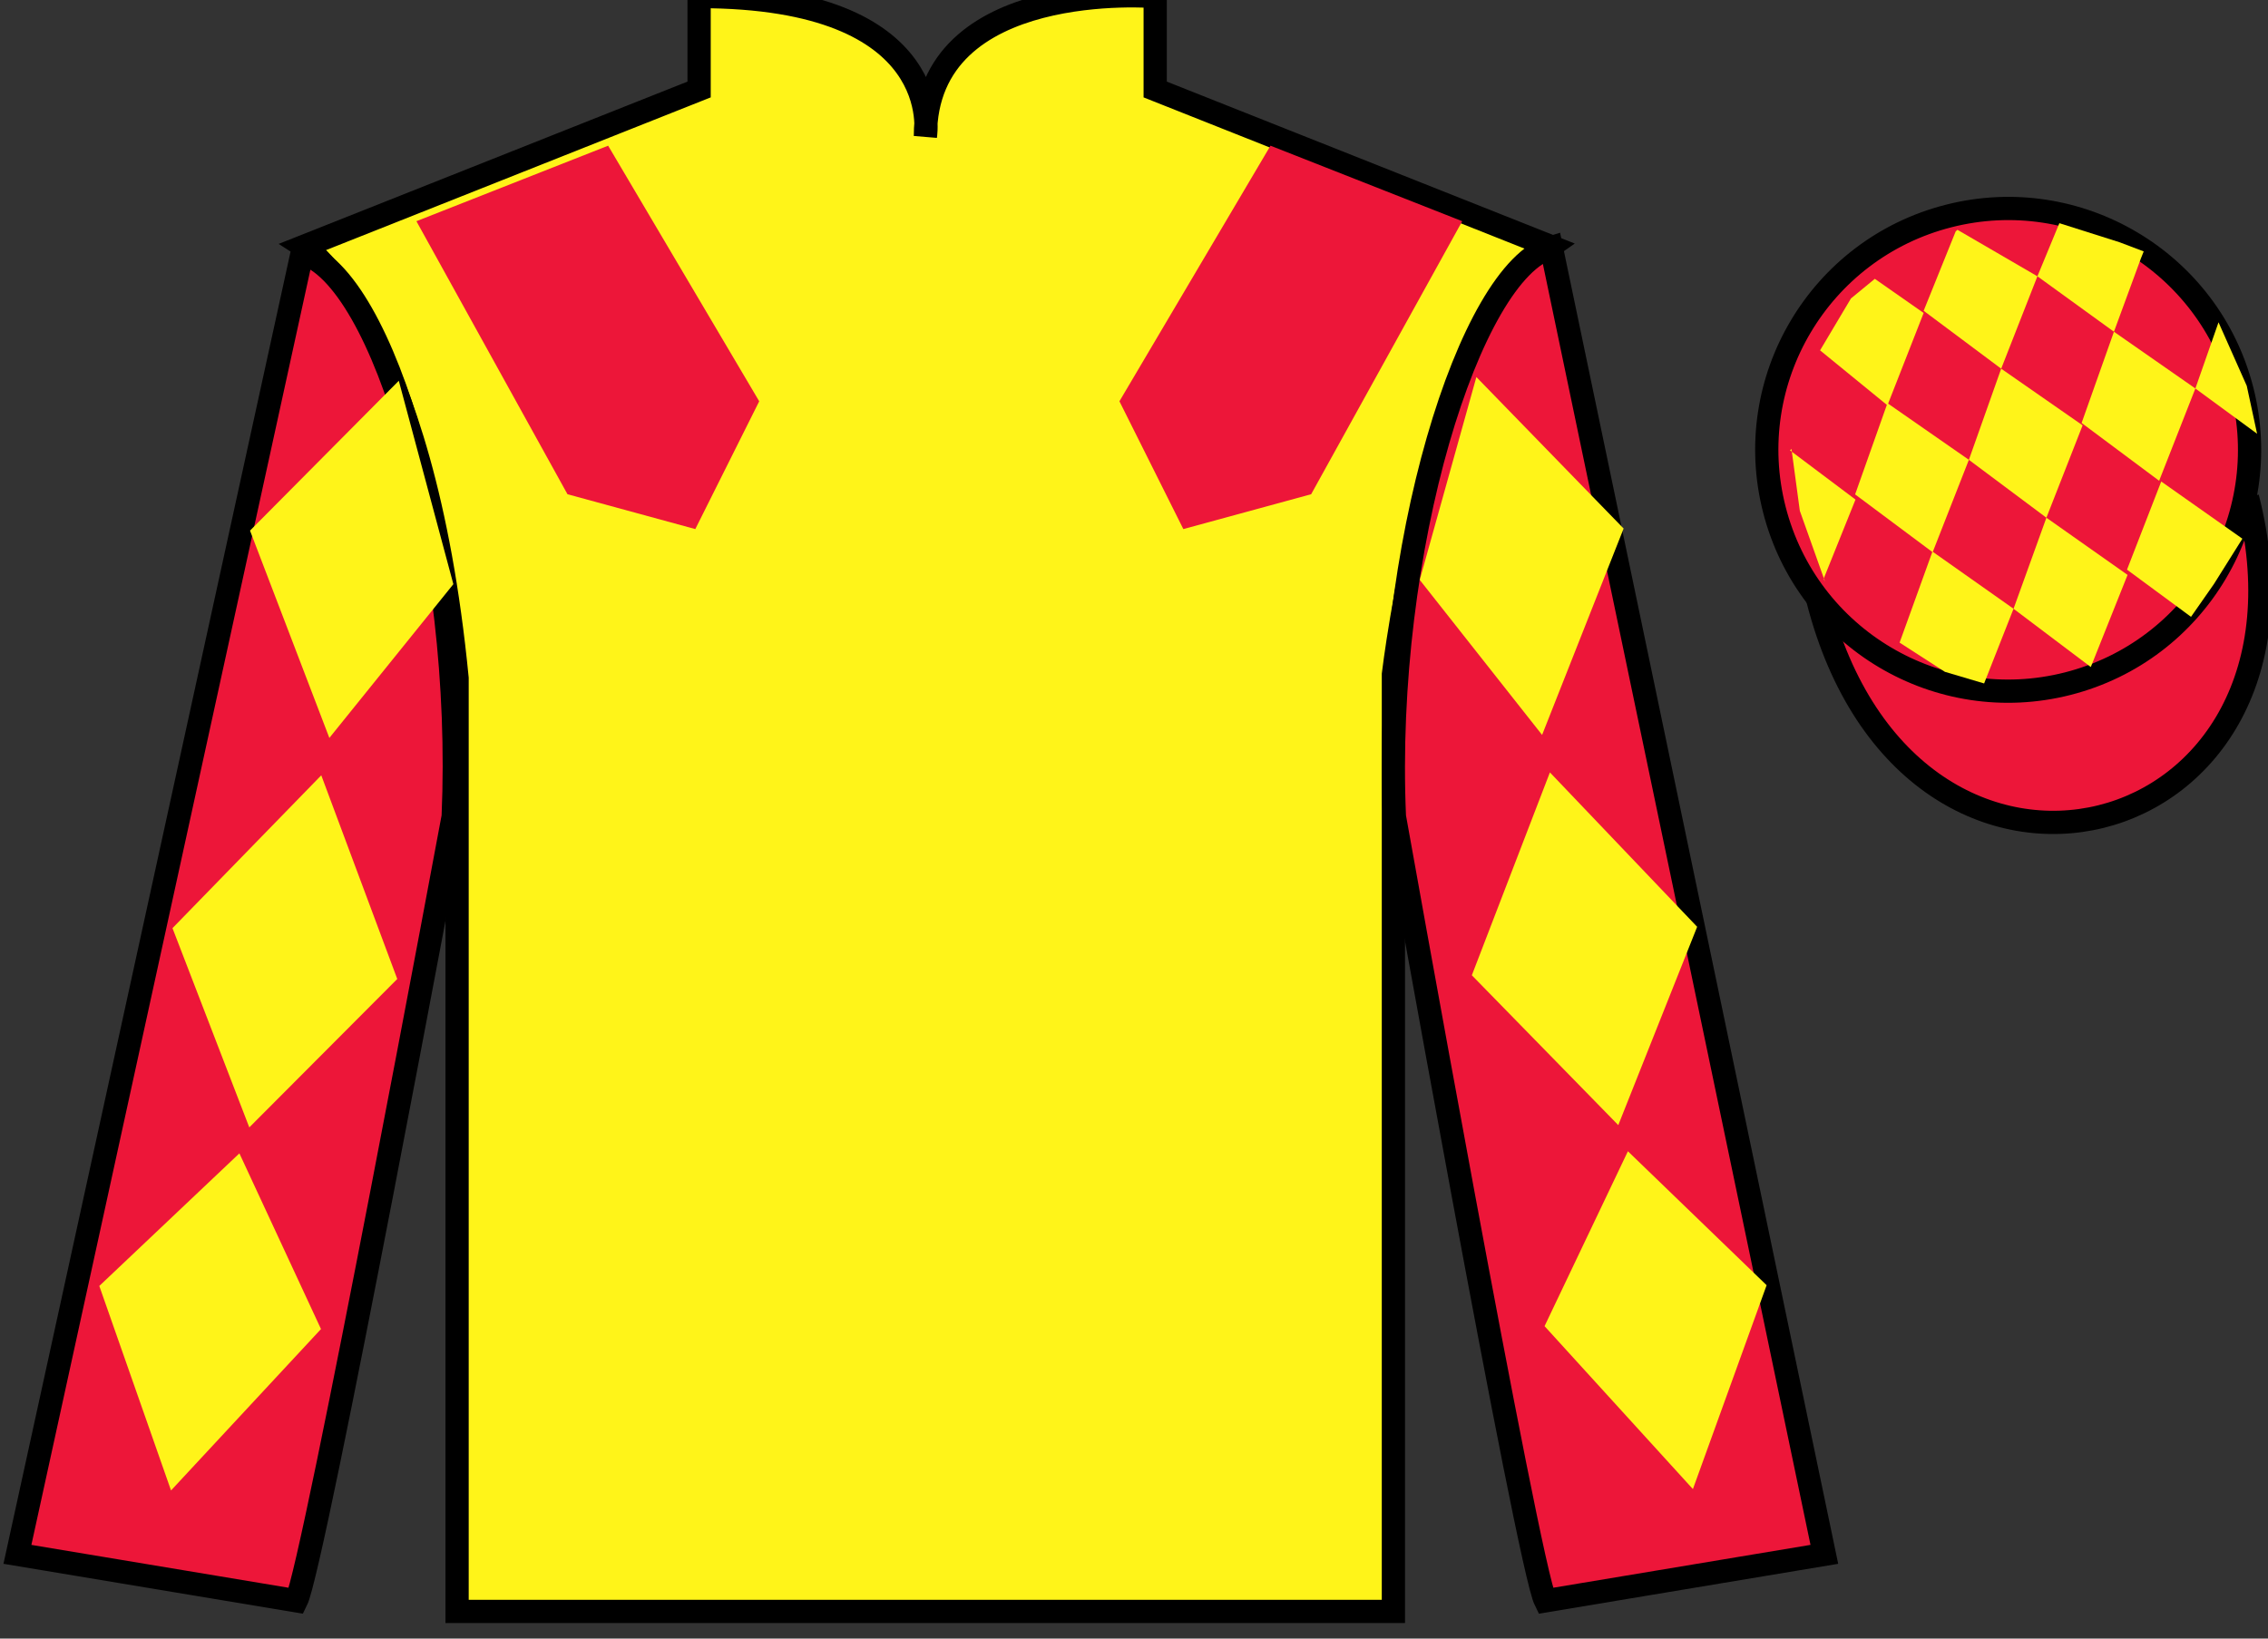 <?xml version="1.0" encoding="UTF-8"?>
<svg xmlns="http://www.w3.org/2000/svg" xmlns:xlink="http://www.w3.org/1999/xlink" width="97.59pt" height="70.52pt" viewBox="0 0 97.59 70.52" version="1.1">
<rect x="0" y="0" width="97.59" height="70.52" fill="#333333" stroke="none"/>
<g id="surface0">
<path style=" stroke:none;fill-rule:nonzero;fill:rgb(100%,95.41%,10.001%);fill-opacity:1;" d="M 13.082 10.602 C 13.082 10.602 18.168 13.852 19.668 29.188 C 19.668 29.188 19.668 44.188 19.668 69.352 L 59.957 69.352 L 59.957 29.02 C 59.957 29.02 61.75 14.02 66.707 10.602 L 49.707 3.852 L 49.707 -0.148 C 49.707 -0.148 39.82 -0.98 39.82 5.852 C 39.82 5.852 40.832 -0.148 30.082 -0.148 L 30.082 3.852 L 13.082 10.602 "/>
<path style="fill:none;stroke-width:10;stroke-linecap:butt;stroke-linejoin:miter;stroke:rgb(0%,0%,0%);stroke-opacity:1;stroke-miterlimit:4;" d="M 130.82 599.184 C 130.82 599.184 181.68 566.684 196.68 413.325 C 196.68 413.325 196.68 263.325 196.68 11.684 L 599.57 11.684 L 599.57 415.005 C 599.57 415.005 617.5 565.005 667.07 599.184 L 497.07 666.684 L 497.07 706.684 C 497.07 706.684 398.203 715.005 398.203 646.684 C 398.203 646.684 408.32 706.684 300.82 706.684 L 300.82 666.684 L 130.82 599.184 Z M 130.82 599.184 " transform="matrix(0.1,0,0,-0.1,0,70.52)"/>
<path style=" stroke:none;fill-rule:nonzero;fill:rgb(92.863%,8.783%,22.277%);fill-opacity:1;" d="M 12.75 68.895 C 13.5 67.395 19.5 35.145 19.5 35.145 C 20 23.645 16.5 11.895 13 10.895 L 0.75 66.895 L 12.75 68.895 "/>
<path style="fill:none;stroke-width:10;stroke-linecap:butt;stroke-linejoin:miter;stroke:rgb(0%,0%,0%);stroke-opacity:1;stroke-miterlimit:4;" d="M 127.5 16.255 C 135 31.255 195 353.755 195 353.755 C 200 468.755 165 586.255 130 596.255 L 7.5 36.255 L 127.5 16.255 Z M 127.5 16.255 " transform="matrix(0.1,0,0,-0.1,0,70.52)"/>
<path style=" stroke:none;fill-rule:nonzero;fill:rgb(92.863%,8.783%,22.277%);fill-opacity:1;" d="M 78.5 66.895 L 66.75 10.645 C 63.25 11.645 59.5 23.645 60 35.145 C 60 35.145 65.75 67.395 66.5 68.895 L 78.5 66.895 "/>
<path style="fill:none;stroke-width:10;stroke-linecap:butt;stroke-linejoin:miter;stroke:rgb(0%,0%,0%);stroke-opacity:1;stroke-miterlimit:4;" d="M 785 36.255 L 667.5 598.755 C 632.5 588.755 595 468.755 600 353.755 C 600 353.755 657.5 31.255 665 16.255 L 785 36.255 Z M 785 36.255 " transform="matrix(0.1,0,0,-0.1,0,70.52)"/>
<path style="fill-rule:nonzero;fill:rgb(92.863%,8.783%,22.277%);fill-opacity:1;stroke-width:10;stroke-linecap:butt;stroke-linejoin:miter;stroke:rgb(0%,0%,0%);stroke-opacity:1;stroke-miterlimit:4;" d="M 782.188 447.153 C 821.875 291.528 1005.859 339.106 967.07 491.098 " transform="matrix(0.1,0,0,-0.1,0,70.52)"/>
<path style=" stroke:none;fill-rule:nonzero;fill:rgb(97.855%,69.792%,23.972%);fill-opacity:1;" d="M 86.84 21.051 C 87.777 20.812 88.34 19.863 88.102 18.926 C 87.863 17.992 86.914 17.43 85.977 17.668 C 85.043 17.906 84.48 18.855 84.719 19.789 C 84.957 20.727 85.906 21.289 86.84 21.051 "/>
<path style="fill:none;stroke-width:10;stroke-linecap:butt;stroke-linejoin:miter;stroke:rgb(0%,0%,0%);stroke-opacity:1;stroke-miterlimit:4;" d="M 868.398 494.692 C 877.773 497.075 883.398 506.567 881.016 515.942 C 878.633 525.278 869.141 530.903 859.766 528.52 C 850.43 526.138 844.805 516.645 847.188 507.309 C 849.57 497.934 859.062 492.309 868.398 494.692 Z M 868.398 494.692 " transform="matrix(0.1,0,0,-0.1,0,70.52)"/>
<path style=" stroke:none;fill-rule:nonzero;fill:rgb(92.863%,8.783%,22.277%);fill-opacity:1;" d="M 88.977 29.422 C 94.535 28.004 97.891 22.348 96.473 16.793 C 95.055 11.234 89.398 7.879 83.844 9.297 C 78.285 10.715 74.93 16.371 76.348 21.926 C 77.766 27.484 83.418 30.84 88.977 29.422 "/>
<path style="fill:none;stroke-width:10;stroke-linecap:butt;stroke-linejoin:miter;stroke:rgb(0%,0%,0%);stroke-opacity:1;stroke-miterlimit:4;" d="M 889.766 410.981 C 945.352 425.161 978.906 481.723 964.727 537.27 C 950.547 592.856 893.984 626.411 838.438 612.231 C 782.852 598.052 749.297 541.489 763.477 485.942 C 777.656 430.356 834.18 396.802 889.766 410.981 Z M 889.766 410.981 " transform="matrix(0.1,0,0,-0.1,0,70.52)"/>
<path style=" stroke:none;fill-rule:nonzero;fill:rgb(92.863%,8.783%,22.277%);fill-opacity:1;" d="M 17.918 9.52 L 24.418 21.27 L 29.918 22.77 L 32.668 17.27 L 26.168 6.27 L 17.918 9.52 "/>
<path style=" stroke:none;fill-rule:nonzero;fill:rgb(92.863%,8.783%,22.277%);fill-opacity:1;" d="M 62.918 9.52 L 56.418 21.27 L 50.918 22.77 L 48.168 17.27 L 54.668 6.27 L 62.918 9.52 "/>
<path style=" stroke:none;fill-rule:nonzero;fill:rgb(100%,95.41%,10.001%);fill-opacity:1;" d="M 10.758 22.836 L 17.16 16.387 L 19.508 25.141 L 14.172 31.758 L 10.758 22.836 "/>
<path style=" stroke:none;fill-rule:nonzero;fill:rgb(100%,95.41%,10.001%);fill-opacity:1;" d="M 13.824 33.367 L 7.422 39.945 L 10.727 48.52 L 17.094 42.133 L 13.824 33.367 "/>
<path style=" stroke:none;fill-rule:nonzero;fill:rgb(100%,95.41%,10.001%);fill-opacity:1;" d="M 10.301 49.637 L 4.273 55.344 L 7.359 64.145 L 13.812 57.199 L 10.301 49.637 "/>
<path style=" stroke:none;fill-rule:nonzero;fill:rgb(100%,95.41%,10.001%);fill-opacity:1;" d="M 69.863 22.746 L 63.527 16.227 L 61.09 24.957 L 66.355 31.629 L 69.863 22.746 "/>
<path style=" stroke:none;fill-rule:nonzero;fill:rgb(100%,95.41%,10.001%);fill-opacity:1;" d="M 66.691 33.242 L 73.027 39.887 L 69.633 48.422 L 63.332 41.973 L 66.691 33.242 "/>
<path style=" stroke:none;fill-rule:nonzero;fill:rgb(100%,95.41%,10.001%);fill-opacity:1;" d="M 70.047 49.547 L 76.016 55.312 L 72.844 64.086 L 66.461 57.074 L 70.047 49.547 "/>
<path style=" stroke:none;fill-rule:nonzero;fill:rgb(100%,95.41%,10.001%);fill-opacity:1;" d="M 80.672 12 L 79.645 12.844 L 78.316 15.078 L 81.215 17.445 L 82.773 13.469 L 80.672 12 "/>
<path style=" stroke:none;fill-rule:nonzero;fill:rgb(100%,95.41%,10.001%);fill-opacity:1;" d="M 84.363 9.969 L 84.227 9.891 L 84.152 9.957 L 82.773 13.375 L 86.109 15.867 L 87.668 11.891 L 84.363 9.969 "/>
<path style=" stroke:none;fill-rule:nonzero;fill:rgb(100%,95.41%,10.001%);fill-opacity:1;" d="M 91.203 10.426 L 88.613 9.605 L 87.668 11.891 L 90.961 14.277 L 92.117 11.133 L 92.242 10.82 L 91.203 10.426 "/>
<path style=" stroke:none;fill-rule:nonzero;fill:rgb(100%,95.41%,10.001%);fill-opacity:1;" d="M 81.215 17.352 L 79.824 21.277 L 83.16 23.766 L 84.719 19.789 L 81.215 17.352 "/>
<path style=" stroke:none;fill-rule:nonzero;fill:rgb(100%,95.41%,10.001%);fill-opacity:1;" d="M 86.109 15.867 L 84.719 19.789 L 88.055 22.281 L 89.613 18.305 L 86.109 15.867 "/>
<path style=" stroke:none;fill-rule:nonzero;fill:rgb(100%,95.41%,10.001%);fill-opacity:1;" d="M 90.961 14.277 L 89.57 18.203 L 92.906 20.691 L 94.465 16.719 L 90.961 14.277 "/>
<path style=" stroke:none;fill-rule:nonzero;fill:rgb(100%,95.41%,10.001%);fill-opacity:1;" d="M 83.152 23.738 L 81.738 27.656 L 83.688 28.914 L 85.375 29.414 L 85.375 29.414 L 86.641 26.199 L 83.152 23.738 "/>
<path style=" stroke:none;fill-rule:nonzero;fill:rgb(100%,95.41%,10.001%);fill-opacity:1;" d="M 88.055 22.281 L 86.641 26.199 L 89.965 28.707 L 91.547 24.742 L 88.055 22.281 "/>
<path style=" stroke:none;fill-rule:nonzero;fill:rgb(100%,95.41%,10.001%);fill-opacity:1;" d="M 92.996 20.723 L 91.523 24.516 L 94.277 26.547 L 94.277 26.547 L 95.262 25.137 L 96.488 23.184 L 92.996 20.723 "/>
<path style=" stroke:none;fill-rule:nonzero;fill:rgb(100%,95.41%,10.001%);fill-opacity:1;" d="M 77.023 19.383 L 77.086 19.32 L 77.445 21.984 L 78.531 25.035 L 78.469 24.91 L 79.84 21.5 L 77.023 19.383 "/>
<path style=" stroke:none;fill-rule:nonzero;fill:rgb(100%,95.41%,10.001%);fill-opacity:1;" d="M 95.461 13.871 L 95.461 13.871 L 94.465 16.719 L 97.121 18.668 L 97.121 18.668 L 96.676 16.605 L 95.461 13.871 "/>
</g>
</svg>
